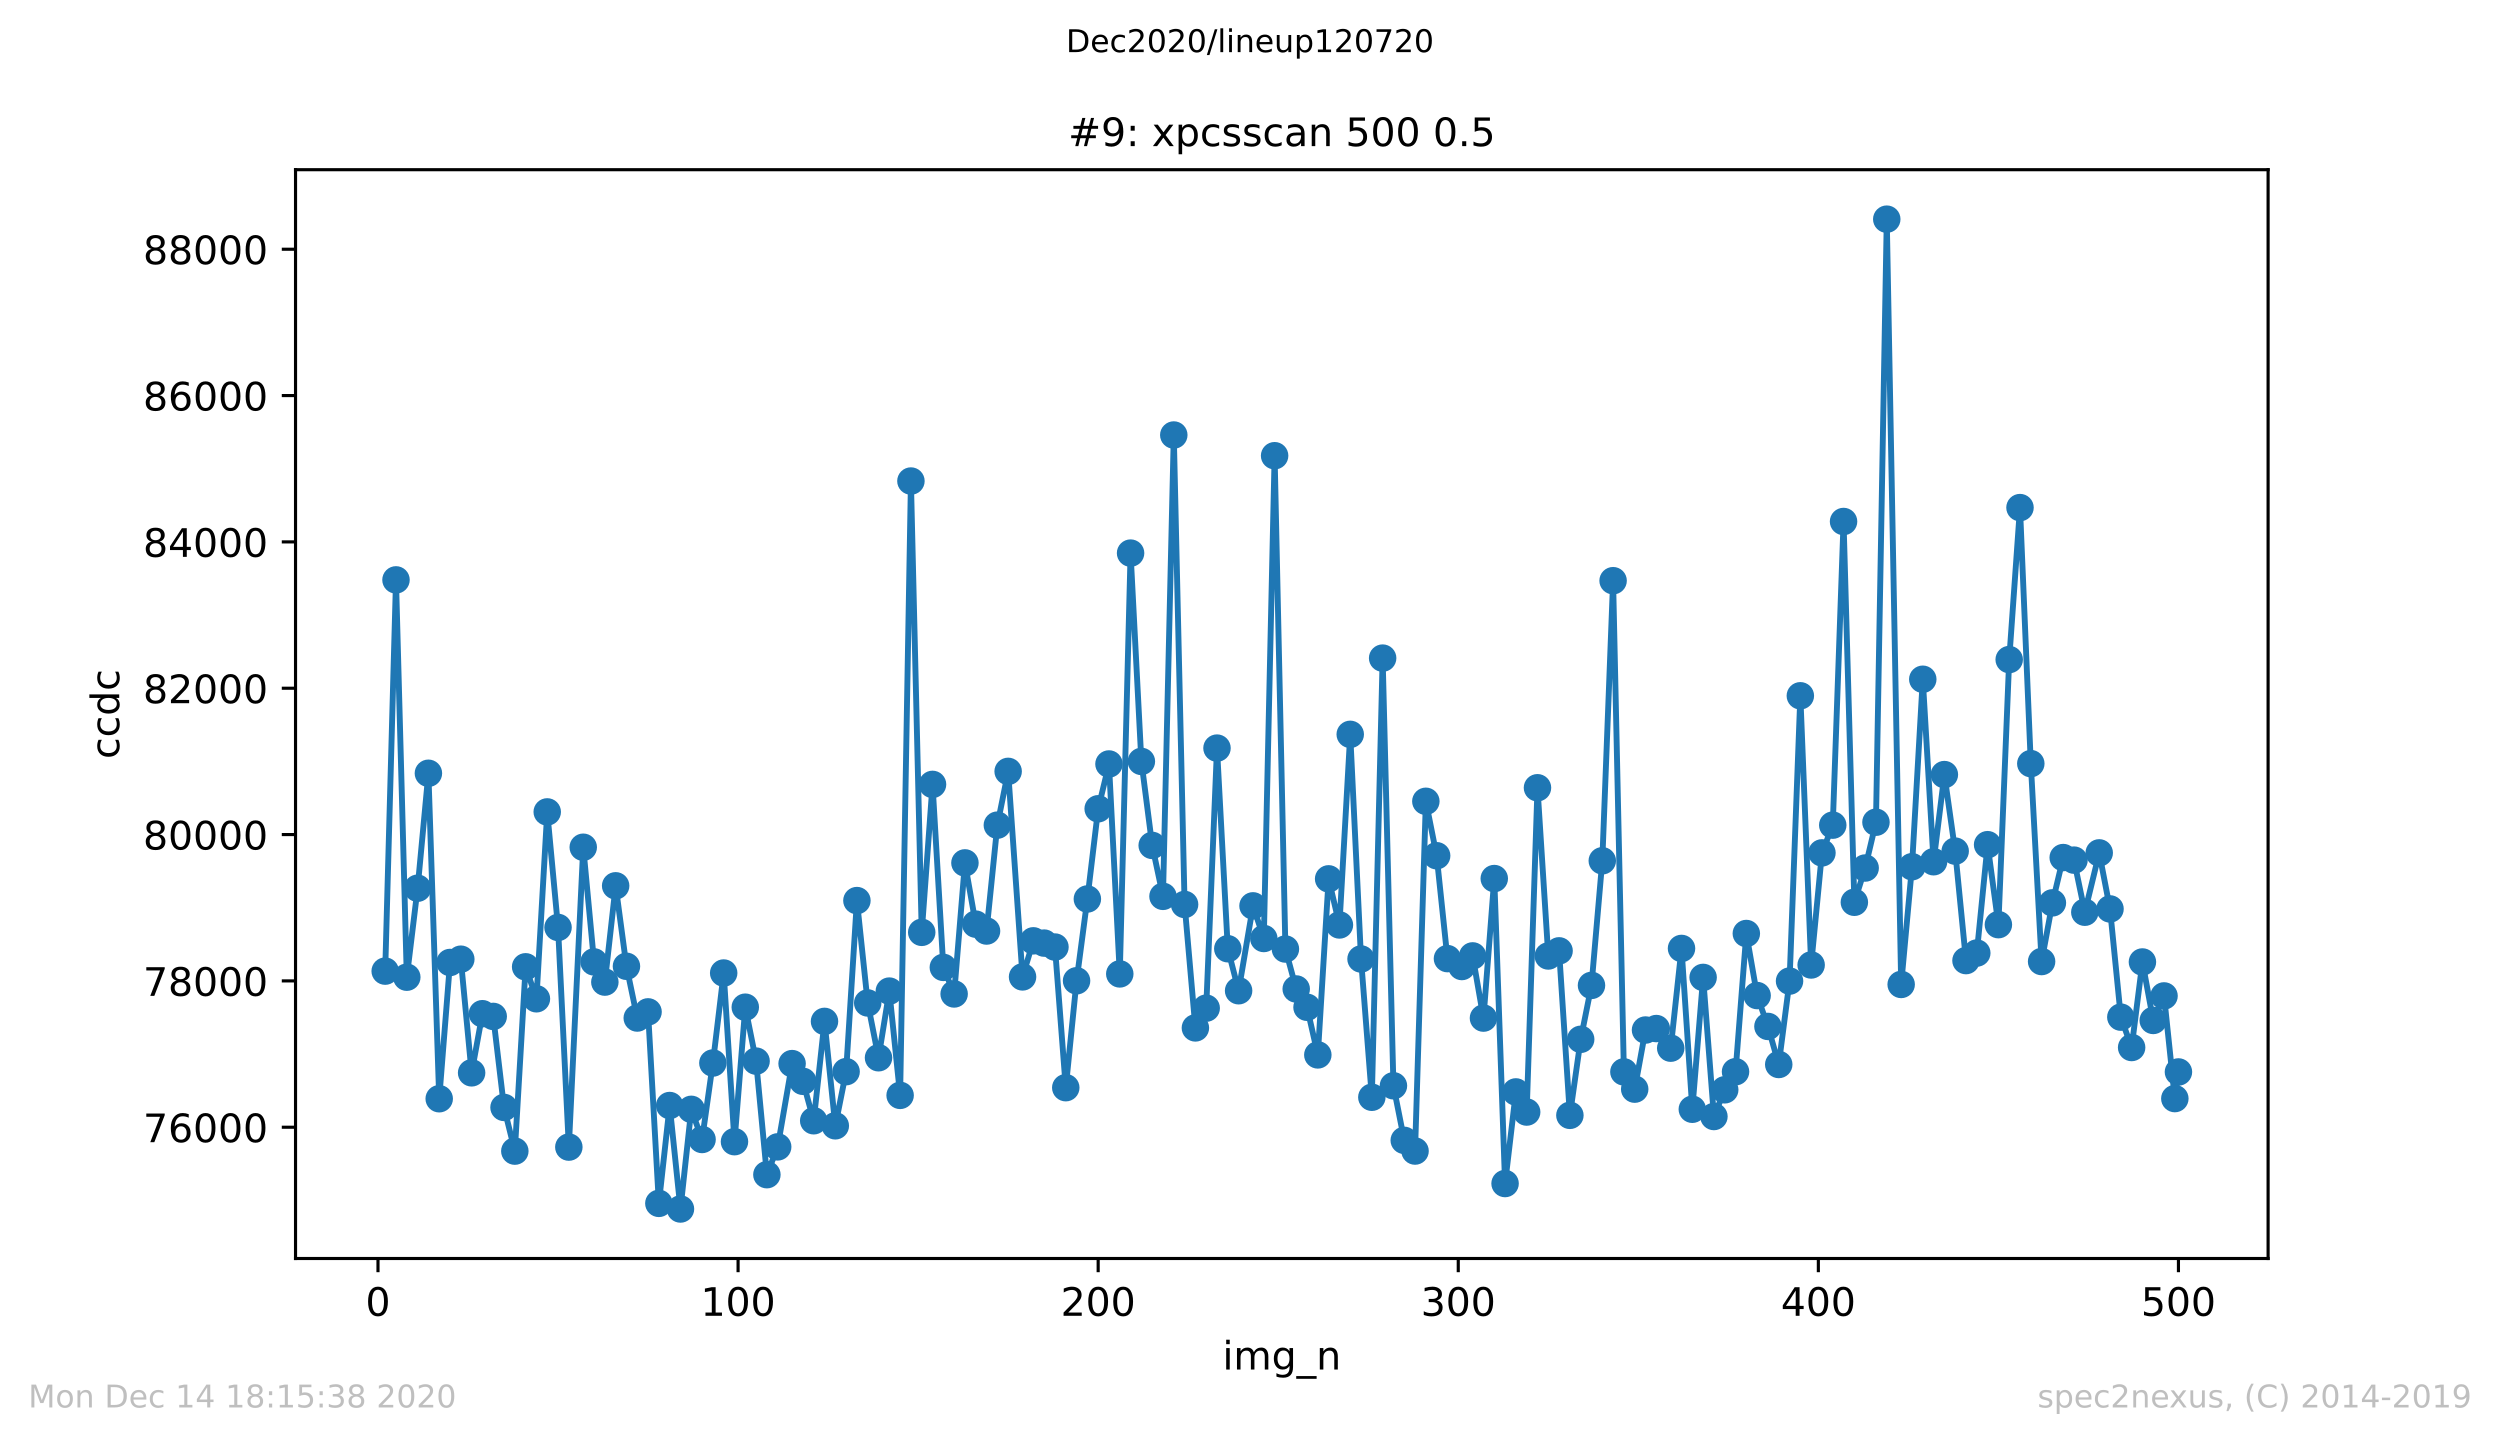 <?xml version="1.0" encoding="utf-8" standalone="no"?>
<!DOCTYPE svg PUBLIC "-//W3C//DTD SVG 1.1//EN"
  "http://www.w3.org/Graphics/SVG/1.1/DTD/svg11.dtd">
<!-- Created with matplotlib (https://matplotlib.org/) -->
<svg height="367.2pt" version="1.1" viewBox="0 0 636.48 367.2" width="636.48pt" xmlns="http://www.w3.org/2000/svg" xmlns:xlink="http://www.w3.org/1999/xlink">
 <defs>
  <style type="text/css">
*{stroke-linecap:butt;stroke-linejoin:round;}
  </style>
 </defs>
 <g id="figure_1">
  <g id="patch_1">
   <path d="M 0 367.2 
L 636.48 367.2 
L 636.48 0 
L 0 0 
z
" style="fill:#ffffff;"/>
  </g>
  <g id="axes_1">
   <g id="patch_2">
    <path d="M 75.24 320.4 
L 577.44 320.4 
L 577.44 43.2 
L 75.24 43.2 
z
" style="fill:#ffffff;"/>
   </g>
   <g id="matplotlib.axis_1">
    <g id="xtick_1">
     <g id="line2d_1">
      <defs>
       <path d="M 0 0 
L 0 3.5 
" id="m288af6952e" style="stroke:#000000;stroke-width:0.8;"/>
      </defs>
      <g>
       <use style="stroke:#000000;stroke-width:0.8;" x="96.234" xlink:href="#m288af6952e" y="320.4"/>
      </g>
     </g>
     <g id="text_1">
      <!-- 0 -->
      <defs>
       <path d="M 31.781 66.406 
Q 24.172 66.406 20.328 58.906 
Q 16.5 51.422 16.5 36.375 
Q 16.5 21.391 20.328 13.891 
Q 24.172 6.391 31.781 6.391 
Q 39.453 6.391 43.281 13.891 
Q 47.125 21.391 47.125 36.375 
Q 47.125 51.422 43.281 58.906 
Q 39.453 66.406 31.781 66.406 
z
M 31.781 74.219 
Q 44.047 74.219 50.516 64.516 
Q 56.984 54.828 56.984 36.375 
Q 56.984 17.969 50.516 8.266 
Q 44.047 -1.422 31.781 -1.422 
Q 19.531 -1.422 13.062 8.266 
Q 6.594 17.969 6.594 36.375 
Q 6.594 54.828 13.062 64.516 
Q 19.531 74.219 31.781 74.219 
z
" id="DejaVuSans-48"/>
      </defs>
      <g transform="translate(93.053 334.998)scale(0.1 -0.1)">
       <use xlink:href="#DejaVuSans-48"/>
      </g>
     </g>
    </g>
    <g id="xtick_2">
     <g id="line2d_2">
      <g>
       <use style="stroke:#000000;stroke-width:0.8;" x="187.91" xlink:href="#m288af6952e" y="320.4"/>
      </g>
     </g>
     <g id="text_2">
      <!-- 100 -->
      <defs>
       <path d="M 12.406 8.297 
L 28.516 8.297 
L 28.516 63.922 
L 10.984 60.406 
L 10.984 69.391 
L 28.422 72.906 
L 38.281 72.906 
L 38.281 8.297 
L 54.391 8.297 
L 54.391 0 
L 12.406 0 
z
" id="DejaVuSans-49"/>
      </defs>
      <g transform="translate(178.366 334.998)scale(0.1 -0.1)">
       <use xlink:href="#DejaVuSans-49"/>
       <use x="63.623" xlink:href="#DejaVuSans-48"/>
       <use x="127.246" xlink:href="#DejaVuSans-48"/>
      </g>
     </g>
    </g>
    <g id="xtick_3">
     <g id="line2d_3">
      <g>
       <use style="stroke:#000000;stroke-width:0.8;" x="279.585" xlink:href="#m288af6952e" y="320.4"/>
      </g>
     </g>
     <g id="text_3">
      <!-- 200 -->
      <defs>
       <path d="M 19.188 8.297 
L 53.609 8.297 
L 53.609 0 
L 7.328 0 
L 7.328 8.297 
Q 12.938 14.109 22.625 23.891 
Q 32.328 33.688 34.812 36.531 
Q 39.547 41.844 41.422 45.531 
Q 43.312 49.219 43.312 52.781 
Q 43.312 58.594 39.234 62.25 
Q 35.156 65.922 28.609 65.922 
Q 23.969 65.922 18.812 64.312 
Q 13.672 62.703 7.812 59.422 
L 7.812 69.391 
Q 13.766 71.781 18.938 73 
Q 24.125 74.219 28.422 74.219 
Q 39.75 74.219 46.484 68.547 
Q 53.219 62.891 53.219 53.422 
Q 53.219 48.922 51.531 44.891 
Q 49.859 40.875 45.406 35.406 
Q 44.188 33.984 37.641 27.219 
Q 31.109 20.453 19.188 8.297 
z
" id="DejaVuSans-50"/>
      </defs>
      <g transform="translate(270.042 334.998)scale(0.1 -0.1)">
       <use xlink:href="#DejaVuSans-50"/>
       <use x="63.623" xlink:href="#DejaVuSans-48"/>
       <use x="127.246" xlink:href="#DejaVuSans-48"/>
      </g>
     </g>
    </g>
    <g id="xtick_4">
     <g id="line2d_4">
      <g>
       <use style="stroke:#000000;stroke-width:0.8;" x="371.261" xlink:href="#m288af6952e" y="320.4"/>
      </g>
     </g>
     <g id="text_4">
      <!-- 300 -->
      <defs>
       <path d="M 40.578 39.312 
Q 47.656 37.797 51.625 33 
Q 55.609 28.219 55.609 21.188 
Q 55.609 10.406 48.188 4.484 
Q 40.766 -1.422 27.094 -1.422 
Q 22.516 -1.422 17.656 -0.516 
Q 12.797 0.391 7.625 2.203 
L 7.625 11.719 
Q 11.719 9.328 16.594 8.109 
Q 21.484 6.891 26.812 6.891 
Q 36.078 6.891 40.938 10.547 
Q 45.797 14.203 45.797 21.188 
Q 45.797 27.641 41.281 31.266 
Q 36.766 34.906 28.719 34.906 
L 20.219 34.906 
L 20.219 43.016 
L 29.109 43.016 
Q 36.375 43.016 40.234 45.922 
Q 44.094 48.828 44.094 54.297 
Q 44.094 59.906 40.109 62.906 
Q 36.141 65.922 28.719 65.922 
Q 24.656 65.922 20.016 65.031 
Q 15.375 64.156 9.812 62.312 
L 9.812 71.094 
Q 15.438 72.656 20.344 73.438 
Q 25.25 74.219 29.594 74.219 
Q 40.828 74.219 47.359 69.109 
Q 53.906 64.016 53.906 55.328 
Q 53.906 49.266 50.438 45.094 
Q 46.969 40.922 40.578 39.312 
z
" id="DejaVuSans-51"/>
      </defs>
      <g transform="translate(361.717 334.998)scale(0.1 -0.1)">
       <use xlink:href="#DejaVuSans-51"/>
       <use x="63.623" xlink:href="#DejaVuSans-48"/>
       <use x="127.246" xlink:href="#DejaVuSans-48"/>
      </g>
     </g>
    </g>
    <g id="xtick_5">
     <g id="line2d_5">
      <g>
       <use style="stroke:#000000;stroke-width:0.8;" x="462.937" xlink:href="#m288af6952e" y="320.4"/>
      </g>
     </g>
     <g id="text_5">
      <!-- 400 -->
      <defs>
       <path d="M 37.797 64.312 
L 12.891 25.391 
L 37.797 25.391 
z
M 35.203 72.906 
L 47.609 72.906 
L 47.609 25.391 
L 58.016 25.391 
L 58.016 17.188 
L 47.609 17.188 
L 47.609 0 
L 37.797 0 
L 37.797 17.188 
L 4.891 17.188 
L 4.891 26.703 
z
" id="DejaVuSans-52"/>
      </defs>
      <g transform="translate(453.393 334.998)scale(0.1 -0.1)">
       <use xlink:href="#DejaVuSans-52"/>
       <use x="63.623" xlink:href="#DejaVuSans-48"/>
       <use x="127.246" xlink:href="#DejaVuSans-48"/>
      </g>
     </g>
    </g>
    <g id="xtick_6">
     <g id="line2d_6">
      <g>
       <use style="stroke:#000000;stroke-width:0.8;" x="554.613" xlink:href="#m288af6952e" y="320.4"/>
      </g>
     </g>
     <g id="text_6">
      <!-- 500 -->
      <defs>
       <path d="M 10.797 72.906 
L 49.516 72.906 
L 49.516 64.594 
L 19.828 64.594 
L 19.828 46.734 
Q 21.969 47.469 24.109 47.828 
Q 26.266 48.188 28.422 48.188 
Q 40.625 48.188 47.75 41.5 
Q 54.891 34.812 54.891 23.391 
Q 54.891 11.625 47.562 5.094 
Q 40.234 -1.422 26.906 -1.422 
Q 22.312 -1.422 17.547 -0.641 
Q 12.797 0.141 7.719 1.703 
L 7.719 11.625 
Q 12.109 9.234 16.797 8.062 
Q 21.484 6.891 26.703 6.891 
Q 35.156 6.891 40.078 11.328 
Q 45.016 15.766 45.016 23.391 
Q 45.016 31 40.078 35.438 
Q 35.156 39.891 26.703 39.891 
Q 22.75 39.891 18.812 39.016 
Q 14.891 38.141 10.797 36.281 
z
" id="DejaVuSans-53"/>
      </defs>
      <g transform="translate(545.069 334.998)scale(0.1 -0.1)">
       <use xlink:href="#DejaVuSans-53"/>
       <use x="63.623" xlink:href="#DejaVuSans-48"/>
       <use x="127.246" xlink:href="#DejaVuSans-48"/>
      </g>
     </g>
    </g>
    <g id="text_7">
     <!-- img_n -->
     <defs>
      <path d="M 9.422 54.688 
L 18.406 54.688 
L 18.406 0 
L 9.422 0 
z
M 9.422 75.984 
L 18.406 75.984 
L 18.406 64.594 
L 9.422 64.594 
z
" id="DejaVuSans-105"/>
      <path d="M 52 44.188 
Q 55.375 50.25 60.062 53.125 
Q 64.75 56 71.094 56 
Q 79.641 56 84.281 50.016 
Q 88.922 44.047 88.922 33.016 
L 88.922 0 
L 79.891 0 
L 79.891 32.719 
Q 79.891 40.578 77.094 44.375 
Q 74.312 48.188 68.609 48.188 
Q 61.625 48.188 57.562 43.547 
Q 53.516 38.922 53.516 30.906 
L 53.516 0 
L 44.484 0 
L 44.484 32.719 
Q 44.484 40.625 41.703 44.406 
Q 38.922 48.188 33.109 48.188 
Q 26.219 48.188 22.156 43.531 
Q 18.109 38.875 18.109 30.906 
L 18.109 0 
L 9.078 0 
L 9.078 54.688 
L 18.109 54.688 
L 18.109 46.188 
Q 21.188 51.219 25.484 53.609 
Q 29.781 56 35.688 56 
Q 41.656 56 45.828 52.969 
Q 50 49.953 52 44.188 
z
" id="DejaVuSans-109"/>
      <path d="M 45.406 27.984 
Q 45.406 37.75 41.375 43.109 
Q 37.359 48.484 30.078 48.484 
Q 22.859 48.484 18.828 43.109 
Q 14.797 37.75 14.797 27.984 
Q 14.797 18.266 18.828 12.891 
Q 22.859 7.516 30.078 7.516 
Q 37.359 7.516 41.375 12.891 
Q 45.406 18.266 45.406 27.984 
z
M 54.391 6.781 
Q 54.391 -7.172 48.188 -13.984 
Q 42 -20.797 29.203 -20.797 
Q 24.469 -20.797 20.266 -20.094 
Q 16.062 -19.391 12.109 -17.922 
L 12.109 -9.188 
Q 16.062 -11.328 19.922 -12.344 
Q 23.781 -13.375 27.781 -13.375 
Q 36.625 -13.375 41.016 -8.766 
Q 45.406 -4.156 45.406 5.172 
L 45.406 9.625 
Q 42.625 4.781 38.281 2.391 
Q 33.938 0 27.875 0 
Q 17.828 0 11.672 7.656 
Q 5.516 15.328 5.516 27.984 
Q 5.516 40.672 11.672 48.328 
Q 17.828 56 27.875 56 
Q 33.938 56 38.281 53.609 
Q 42.625 51.219 45.406 46.391 
L 45.406 54.688 
L 54.391 54.688 
z
" id="DejaVuSans-103"/>
      <path d="M 50.984 -16.609 
L 50.984 -23.578 
L -0.984 -23.578 
L -0.984 -16.609 
z
" id="DejaVuSans-95"/>
      <path d="M 54.891 33.016 
L 54.891 0 
L 45.906 0 
L 45.906 32.719 
Q 45.906 40.484 42.875 44.328 
Q 39.844 48.188 33.797 48.188 
Q 26.516 48.188 22.312 43.547 
Q 18.109 38.922 18.109 30.906 
L 18.109 0 
L 9.078 0 
L 9.078 54.688 
L 18.109 54.688 
L 18.109 46.188 
Q 21.344 51.125 25.703 53.562 
Q 30.078 56 35.797 56 
Q 45.219 56 50.047 50.172 
Q 54.891 44.344 54.891 33.016 
z
" id="DejaVuSans-110"/>
     </defs>
     <g transform="translate(311.238 348.677)scale(0.1 -0.1)">
      <use xlink:href="#DejaVuSans-105"/>
      <use x="27.783" xlink:href="#DejaVuSans-109"/>
      <use x="125.195" xlink:href="#DejaVuSans-103"/>
      <use x="188.672" xlink:href="#DejaVuSans-95"/>
      <use x="238.672" xlink:href="#DejaVuSans-110"/>
     </g>
    </g>
   </g>
   <g id="matplotlib.axis_2">
    <g id="ytick_1">
     <g id="line2d_7">
      <defs>
       <path d="M 0 0 
L -3.5 0 
" id="m796752720a" style="stroke:#000000;stroke-width:0.8;"/>
      </defs>
      <g>
       <use style="stroke:#000000;stroke-width:0.8;" x="75.24" xlink:href="#m796752720a" y="286.992"/>
      </g>
     </g>
     <g id="text_8">
      <!-- 76000 -->
      <defs>
       <path d="M 8.203 72.906 
L 55.078 72.906 
L 55.078 68.703 
L 28.609 0 
L 18.312 0 
L 43.219 64.594 
L 8.203 64.594 
z
" id="DejaVuSans-55"/>
       <path d="M 33.016 40.375 
Q 26.375 40.375 22.484 35.828 
Q 18.609 31.297 18.609 23.391 
Q 18.609 15.531 22.484 10.953 
Q 26.375 6.391 33.016 6.391 
Q 39.656 6.391 43.531 10.953 
Q 47.406 15.531 47.406 23.391 
Q 47.406 31.297 43.531 35.828 
Q 39.656 40.375 33.016 40.375 
z
M 52.594 71.297 
L 52.594 62.312 
Q 48.875 64.062 45.094 64.984 
Q 41.312 65.922 37.594 65.922 
Q 27.828 65.922 22.672 59.328 
Q 17.531 52.734 16.797 39.406 
Q 19.672 43.656 24.016 45.922 
Q 28.375 48.188 33.594 48.188 
Q 44.578 48.188 50.953 41.516 
Q 57.328 34.859 57.328 23.391 
Q 57.328 12.156 50.688 5.359 
Q 44.047 -1.422 33.016 -1.422 
Q 20.359 -1.422 13.672 8.266 
Q 6.984 17.969 6.984 36.375 
Q 6.984 53.656 15.188 63.938 
Q 23.391 74.219 37.203 74.219 
Q 40.922 74.219 44.703 73.484 
Q 48.484 72.75 52.594 71.297 
z
" id="DejaVuSans-54"/>
      </defs>
      <g transform="translate(36.428 290.792)scale(0.1 -0.1)">
       <use xlink:href="#DejaVuSans-55"/>
       <use x="63.623" xlink:href="#DejaVuSans-54"/>
       <use x="127.246" xlink:href="#DejaVuSans-48"/>
       <use x="190.869" xlink:href="#DejaVuSans-48"/>
       <use x="254.492" xlink:href="#DejaVuSans-48"/>
      </g>
     </g>
    </g>
    <g id="ytick_2">
     <g id="line2d_8">
      <g>
       <use style="stroke:#000000;stroke-width:0.8;" x="75.24" xlink:href="#m796752720a" y="249.736"/>
      </g>
     </g>
     <g id="text_9">
      <!-- 78000 -->
      <defs>
       <path d="M 31.781 34.625 
Q 24.75 34.625 20.719 30.859 
Q 16.703 27.094 16.703 20.516 
Q 16.703 13.922 20.719 10.156 
Q 24.75 6.391 31.781 6.391 
Q 38.812 6.391 42.859 10.172 
Q 46.922 13.969 46.922 20.516 
Q 46.922 27.094 42.891 30.859 
Q 38.875 34.625 31.781 34.625 
z
M 21.922 38.812 
Q 15.578 40.375 12.031 44.719 
Q 8.5 49.078 8.5 55.328 
Q 8.5 64.062 14.719 69.141 
Q 20.953 74.219 31.781 74.219 
Q 42.672 74.219 48.875 69.141 
Q 55.078 64.062 55.078 55.328 
Q 55.078 49.078 51.531 44.719 
Q 48 40.375 41.703 38.812 
Q 48.828 37.156 52.797 32.312 
Q 56.781 27.484 56.781 20.516 
Q 56.781 9.906 50.312 4.234 
Q 43.844 -1.422 31.781 -1.422 
Q 19.734 -1.422 13.25 4.234 
Q 6.781 9.906 6.781 20.516 
Q 6.781 27.484 10.781 32.312 
Q 14.797 37.156 21.922 38.812 
z
M 18.312 54.391 
Q 18.312 48.734 21.844 45.562 
Q 25.391 42.391 31.781 42.391 
Q 38.141 42.391 41.719 45.562 
Q 45.312 48.734 45.312 54.391 
Q 45.312 60.062 41.719 63.234 
Q 38.141 66.406 31.781 66.406 
Q 25.391 66.406 21.844 63.234 
Q 18.312 60.062 18.312 54.391 
z
" id="DejaVuSans-56"/>
      </defs>
      <g transform="translate(36.428 253.536)scale(0.1 -0.1)">
       <use xlink:href="#DejaVuSans-55"/>
       <use x="63.623" xlink:href="#DejaVuSans-56"/>
       <use x="127.246" xlink:href="#DejaVuSans-48"/>
       <use x="190.869" xlink:href="#DejaVuSans-48"/>
       <use x="254.492" xlink:href="#DejaVuSans-48"/>
      </g>
     </g>
    </g>
    <g id="ytick_3">
     <g id="line2d_9">
      <g>
       <use style="stroke:#000000;stroke-width:0.8;" x="75.24" xlink:href="#m796752720a" y="212.48"/>
      </g>
     </g>
     <g id="text_10">
      <!-- 80000 -->
      <g transform="translate(36.428 216.28)scale(0.1 -0.1)">
       <use xlink:href="#DejaVuSans-56"/>
       <use x="63.623" xlink:href="#DejaVuSans-48"/>
       <use x="127.246" xlink:href="#DejaVuSans-48"/>
       <use x="190.869" xlink:href="#DejaVuSans-48"/>
       <use x="254.492" xlink:href="#DejaVuSans-48"/>
      </g>
     </g>
    </g>
    <g id="ytick_4">
     <g id="line2d_10">
      <g>
       <use style="stroke:#000000;stroke-width:0.8;" x="75.24" xlink:href="#m796752720a" y="175.224"/>
      </g>
     </g>
     <g id="text_11">
      <!-- 82000 -->
      <g transform="translate(36.428 179.024)scale(0.1 -0.1)">
       <use xlink:href="#DejaVuSans-56"/>
       <use x="63.623" xlink:href="#DejaVuSans-50"/>
       <use x="127.246" xlink:href="#DejaVuSans-48"/>
       <use x="190.869" xlink:href="#DejaVuSans-48"/>
       <use x="254.492" xlink:href="#DejaVuSans-48"/>
      </g>
     </g>
    </g>
    <g id="ytick_5">
     <g id="line2d_11">
      <g>
       <use style="stroke:#000000;stroke-width:0.8;" x="75.24" xlink:href="#m796752720a" y="137.968"/>
      </g>
     </g>
     <g id="text_12">
      <!-- 84000 -->
      <g transform="translate(36.428 141.767)scale(0.1 -0.1)">
       <use xlink:href="#DejaVuSans-56"/>
       <use x="63.623" xlink:href="#DejaVuSans-52"/>
       <use x="127.246" xlink:href="#DejaVuSans-48"/>
       <use x="190.869" xlink:href="#DejaVuSans-48"/>
       <use x="254.492" xlink:href="#DejaVuSans-48"/>
      </g>
     </g>
    </g>
    <g id="ytick_6">
     <g id="line2d_12">
      <g>
       <use style="stroke:#000000;stroke-width:0.8;" x="75.24" xlink:href="#m796752720a" y="100.712"/>
      </g>
     </g>
     <g id="text_13">
      <!-- 86000 -->
      <g transform="translate(36.428 104.511)scale(0.1 -0.1)">
       <use xlink:href="#DejaVuSans-56"/>
       <use x="63.623" xlink:href="#DejaVuSans-54"/>
       <use x="127.246" xlink:href="#DejaVuSans-48"/>
       <use x="190.869" xlink:href="#DejaVuSans-48"/>
       <use x="254.492" xlink:href="#DejaVuSans-48"/>
      </g>
     </g>
    </g>
    <g id="ytick_7">
     <g id="line2d_13">
      <g>
       <use style="stroke:#000000;stroke-width:0.8;" x="75.24" xlink:href="#m796752720a" y="63.456"/>
      </g>
     </g>
     <g id="text_14">
      <!-- 88000 -->
      <g transform="translate(36.428 67.255)scale(0.1 -0.1)">
       <use xlink:href="#DejaVuSans-56"/>
       <use x="63.623" xlink:href="#DejaVuSans-56"/>
       <use x="127.246" xlink:href="#DejaVuSans-48"/>
       <use x="190.869" xlink:href="#DejaVuSans-48"/>
       <use x="254.492" xlink:href="#DejaVuSans-48"/>
      </g>
     </g>
    </g>
    <g id="text_15">
     <!-- ccdc -->
     <defs>
      <path d="M 48.781 52.594 
L 48.781 44.188 
Q 44.969 46.297 41.141 47.344 
Q 37.312 48.391 33.406 48.391 
Q 24.656 48.391 19.812 42.844 
Q 14.984 37.312 14.984 27.297 
Q 14.984 17.281 19.812 11.734 
Q 24.656 6.203 33.406 6.203 
Q 37.312 6.203 41.141 7.25 
Q 44.969 8.297 48.781 10.406 
L 48.781 2.094 
Q 45.016 0.344 40.984 -0.531 
Q 36.969 -1.422 32.422 -1.422 
Q 20.062 -1.422 12.781 6.344 
Q 5.516 14.109 5.516 27.297 
Q 5.516 40.672 12.859 48.328 
Q 20.219 56 33.016 56 
Q 37.156 56 41.109 55.141 
Q 45.062 54.297 48.781 52.594 
z
" id="DejaVuSans-99"/>
      <path d="M 45.406 46.391 
L 45.406 75.984 
L 54.391 75.984 
L 54.391 0 
L 45.406 0 
L 45.406 8.203 
Q 42.578 3.328 38.25 0.953 
Q 33.938 -1.422 27.875 -1.422 
Q 17.969 -1.422 11.734 6.484 
Q 5.516 14.406 5.516 27.297 
Q 5.516 40.188 11.734 48.094 
Q 17.969 56 27.875 56 
Q 33.938 56 38.25 53.625 
Q 42.578 51.266 45.406 46.391 
z
M 14.797 27.297 
Q 14.797 17.391 18.875 11.75 
Q 22.953 6.109 30.078 6.109 
Q 37.203 6.109 41.297 11.75 
Q 45.406 17.391 45.406 27.297 
Q 45.406 37.203 41.297 42.844 
Q 37.203 48.484 30.078 48.484 
Q 22.953 48.484 18.875 42.844 
Q 14.797 37.203 14.797 27.297 
z
" id="DejaVuSans-100"/>
     </defs>
     <g transform="translate(30.348 193.222)rotate(-90)scale(0.1 -0.1)">
      <use xlink:href="#DejaVuSans-99"/>
      <use x="54.98" xlink:href="#DejaVuSans-99"/>
      <use x="109.961" xlink:href="#DejaVuSans-100"/>
      <use x="173.438" xlink:href="#DejaVuSans-99"/>
     </g>
    </g>
   </g>
   <g id="line2d_14">
    <path clip-path="url(#p7e7a67b9d0)" d="M 98.067 247.24 
L 100.818 147.636 
L 103.568 248.786 
L 106.318 226.135 
L 109.068 196.87 
L 111.819 279.728 
L 114.569 245.042 
L 117.319 244.204 
L 120.069 273.133 
L 122.82 258.082 
L 125.57 258.771 
L 128.32 281.944 
L 131.071 293.065 
L 133.821 246.141 
L 136.571 254.282 
L 139.321 206.706 
L 142.072 236.119 
L 144.822 292.041 
L 148.489 215.703 
L 151.239 244.893 
L 153.99 250.034 
L 156.74 225.52 
L 159.49 246.011 
L 162.24 259.181 
L 164.991 257.616 
L 167.741 306.366 
L 170.491 281.46 
L 173.241 307.8 
L 175.992 282.429 
L 178.742 290.103 
L 181.492 270.637 
L 184.243 247.725 
L 186.993 290.662 
L 189.743 256.424 
L 192.493 270.153 
L 195.244 299.063 
L 197.994 291.985 
L 201.661 270.786 
L 204.411 275.294 
L 207.161 285.335 
L 209.912 260.038 
L 212.662 286.62 
L 215.412 272.835 
L 218.163 229.283 
L 220.913 255.343 
L 223.663 269.296 
L 226.413 252.326 
L 229.164 278.871 
L 231.914 122.47 
L 234.664 237.367 
L 237.414 199.702 
L 240.165 246.29 
L 242.915 253.052 
L 245.665 219.689 
L 248.416 235.281 
L 251.166 237.032 
L 253.916 210.077 
L 256.666 196.386 
L 260.333 248.712 
L 263.084 239.528 
L 265.834 240.106 
L 268.584 241.112 
L 271.335 276.915 
L 274.085 249.699 
L 276.835 228.873 
L 279.585 205.905 
L 282.336 194.504 
L 285.086 247.948 
L 287.836 140.818 
L 290.586 193.852 
L 293.337 215.237 
L 296.087 228.202 
L 298.837 110.753 
L 301.588 230.27 
L 304.338 261.696 
L 307.088 256.666 
L 309.838 190.462 
L 312.589 241.54 
L 315.339 252.233 
L 319.006 230.624 
L 321.756 238.932 
L 324.506 116.024 
L 327.257 241.615 
L 330.007 251.786 
L 332.757 256.443 
L 335.508 268.569 
L 338.258 223.75 
L 341.008 235.486 
L 343.758 186.96 
L 346.509 244.148 
L 349.259 279.355 
L 352.009 167.55 
L 354.759 276.43 
L 357.51 290.327 
L 360.26 293.047 
L 363.01 204.005 
L 365.761 217.864 
L 368.511 244.055 
L 372.178 246.067 
L 374.928 243.366 
L 377.678 259.199 
L 380.429 223.676 
L 383.179 301.317 
L 385.929 277.995 
L 388.68 283.118 
L 391.43 200.558 
L 394.18 243.384 
L 396.93 242.08 
L 399.681 283.956 
L 402.431 264.602 
L 405.181 250.873 
L 407.931 219.149 
L 410.682 147.841 
L 413.432 272.891 
L 416.182 277.287 
L 418.933 262.236 
L 421.683 261.863 
L 425.35 266.856 
L 428.1 241.466 
L 430.85 282.41 
L 433.601 248.842 
L 436.351 284.254 
L 439.101 277.455 
L 441.852 272.854 
L 444.602 237.665 
L 447.352 253.462 
L 450.102 261.323 
L 452.853 271.01 
L 455.603 249.774 
L 458.353 177.143 
L 461.103 245.676 
L 463.854 217.137 
L 466.604 210.077 
L 469.354 132.771 
L 472.105 229.711 
L 474.855 220.993 
L 477.605 209.332 
L 480.355 55.8 
L 484.022 250.631 
L 486.773 220.658 
L 489.523 172.933 
L 492.273 219.391 
L 495.023 197.205 
L 497.774 216.69 
L 500.524 244.558 
L 503.274 242.639 
L 506.025 215.051 
L 508.775 235.411 
L 511.525 167.922 
L 514.275 129.232 
L 517.026 194.411 
L 519.776 244.8 
L 522.526 229.86 
L 525.276 218.33 
L 528.027 218.982 
L 530.777 232.245 
L 534.444 217.137 
L 537.194 231.406 
L 539.945 258.957 
L 542.695 266.688 
L 545.445 244.912 
L 548.195 259.796 
L 550.946 253.555 
L 553.696 279.69 
L 554.613 272.91 
L 554.613 272.91 
" style="fill:none;stroke:#1f77b4;stroke-linecap:square;stroke-width:1.5;"/>
    <defs>
     <path d="M 0 3 
C 0.796 3 1.559 2.684 2.121 2.121 
C 2.684 1.559 3 0.796 3 0 
C 3 -0.796 2.684 -1.559 2.121 -2.121 
C 1.559 -2.684 0.796 -3 0 -3 
C -0.796 -3 -1.559 -2.684 -2.121 -2.121 
C -2.684 -1.559 -3 -0.796 -3 0 
C -3 0.796 -2.684 1.559 -2.121 2.121 
C -1.559 2.684 -0.796 3 0 3 
z
" id="m526395875b" style="stroke:#1f77b4;"/>
    </defs>
    <g clip-path="url(#p7e7a67b9d0)">
     <use style="fill:#1f77b4;stroke:#1f77b4;" x="98.067" xlink:href="#m526395875b" y="247.24"/>
     <use style="fill:#1f77b4;stroke:#1f77b4;" x="100.818" xlink:href="#m526395875b" y="147.636"/>
     <use style="fill:#1f77b4;stroke:#1f77b4;" x="103.568" xlink:href="#m526395875b" y="248.786"/>
     <use style="fill:#1f77b4;stroke:#1f77b4;" x="106.318" xlink:href="#m526395875b" y="226.135"/>
     <use style="fill:#1f77b4;stroke:#1f77b4;" x="109.068" xlink:href="#m526395875b" y="196.87"/>
     <use style="fill:#1f77b4;stroke:#1f77b4;" x="111.819" xlink:href="#m526395875b" y="279.728"/>
     <use style="fill:#1f77b4;stroke:#1f77b4;" x="114.569" xlink:href="#m526395875b" y="245.042"/>
     <use style="fill:#1f77b4;stroke:#1f77b4;" x="117.319" xlink:href="#m526395875b" y="244.204"/>
     <use style="fill:#1f77b4;stroke:#1f77b4;" x="120.069" xlink:href="#m526395875b" y="273.133"/>
     <use style="fill:#1f77b4;stroke:#1f77b4;" x="122.82" xlink:href="#m526395875b" y="258.082"/>
     <use style="fill:#1f77b4;stroke:#1f77b4;" x="125.57" xlink:href="#m526395875b" y="258.771"/>
     <use style="fill:#1f77b4;stroke:#1f77b4;" x="128.32" xlink:href="#m526395875b" y="281.944"/>
     <use style="fill:#1f77b4;stroke:#1f77b4;" x="131.071" xlink:href="#m526395875b" y="293.065"/>
     <use style="fill:#1f77b4;stroke:#1f77b4;" x="133.821" xlink:href="#m526395875b" y="246.141"/>
     <use style="fill:#1f77b4;stroke:#1f77b4;" x="136.571" xlink:href="#m526395875b" y="254.282"/>
     <use style="fill:#1f77b4;stroke:#1f77b4;" x="139.321" xlink:href="#m526395875b" y="206.706"/>
     <use style="fill:#1f77b4;stroke:#1f77b4;" x="142.072" xlink:href="#m526395875b" y="236.119"/>
     <use style="fill:#1f77b4;stroke:#1f77b4;" x="144.822" xlink:href="#m526395875b" y="292.041"/>
     <use style="fill:#1f77b4;stroke:#1f77b4;" x="148.489" xlink:href="#m526395875b" y="215.703"/>
     <use style="fill:#1f77b4;stroke:#1f77b4;" x="151.239" xlink:href="#m526395875b" y="244.893"/>
     <use style="fill:#1f77b4;stroke:#1f77b4;" x="153.99" xlink:href="#m526395875b" y="250.034"/>
     <use style="fill:#1f77b4;stroke:#1f77b4;" x="156.74" xlink:href="#m526395875b" y="225.52"/>
     <use style="fill:#1f77b4;stroke:#1f77b4;" x="159.49" xlink:href="#m526395875b" y="246.011"/>
     <use style="fill:#1f77b4;stroke:#1f77b4;" x="162.24" xlink:href="#m526395875b" y="259.181"/>
     <use style="fill:#1f77b4;stroke:#1f77b4;" x="164.991" xlink:href="#m526395875b" y="257.616"/>
     <use style="fill:#1f77b4;stroke:#1f77b4;" x="167.741" xlink:href="#m526395875b" y="306.366"/>
     <use style="fill:#1f77b4;stroke:#1f77b4;" x="170.491" xlink:href="#m526395875b" y="281.46"/>
     <use style="fill:#1f77b4;stroke:#1f77b4;" x="173.241" xlink:href="#m526395875b" y="307.8"/>
     <use style="fill:#1f77b4;stroke:#1f77b4;" x="175.992" xlink:href="#m526395875b" y="282.429"/>
     <use style="fill:#1f77b4;stroke:#1f77b4;" x="178.742" xlink:href="#m526395875b" y="290.103"/>
     <use style="fill:#1f77b4;stroke:#1f77b4;" x="181.492" xlink:href="#m526395875b" y="270.637"/>
     <use style="fill:#1f77b4;stroke:#1f77b4;" x="184.243" xlink:href="#m526395875b" y="247.725"/>
     <use style="fill:#1f77b4;stroke:#1f77b4;" x="186.993" xlink:href="#m526395875b" y="290.662"/>
     <use style="fill:#1f77b4;stroke:#1f77b4;" x="189.743" xlink:href="#m526395875b" y="256.424"/>
     <use style="fill:#1f77b4;stroke:#1f77b4;" x="192.493" xlink:href="#m526395875b" y="270.153"/>
     <use style="fill:#1f77b4;stroke:#1f77b4;" x="195.244" xlink:href="#m526395875b" y="299.063"/>
     <use style="fill:#1f77b4;stroke:#1f77b4;" x="197.994" xlink:href="#m526395875b" y="291.985"/>
     <use style="fill:#1f77b4;stroke:#1f77b4;" x="201.661" xlink:href="#m526395875b" y="270.786"/>
     <use style="fill:#1f77b4;stroke:#1f77b4;" x="204.411" xlink:href="#m526395875b" y="275.294"/>
     <use style="fill:#1f77b4;stroke:#1f77b4;" x="207.161" xlink:href="#m526395875b" y="285.335"/>
     <use style="fill:#1f77b4;stroke:#1f77b4;" x="209.912" xlink:href="#m526395875b" y="260.038"/>
     <use style="fill:#1f77b4;stroke:#1f77b4;" x="212.662" xlink:href="#m526395875b" y="286.62"/>
     <use style="fill:#1f77b4;stroke:#1f77b4;" x="215.412" xlink:href="#m526395875b" y="272.835"/>
     <use style="fill:#1f77b4;stroke:#1f77b4;" x="218.163" xlink:href="#m526395875b" y="229.283"/>
     <use style="fill:#1f77b4;stroke:#1f77b4;" x="220.913" xlink:href="#m526395875b" y="255.343"/>
     <use style="fill:#1f77b4;stroke:#1f77b4;" x="223.663" xlink:href="#m526395875b" y="269.296"/>
     <use style="fill:#1f77b4;stroke:#1f77b4;" x="226.413" xlink:href="#m526395875b" y="252.326"/>
     <use style="fill:#1f77b4;stroke:#1f77b4;" x="229.164" xlink:href="#m526395875b" y="278.871"/>
     <use style="fill:#1f77b4;stroke:#1f77b4;" x="231.914" xlink:href="#m526395875b" y="122.47"/>
     <use style="fill:#1f77b4;stroke:#1f77b4;" x="234.664" xlink:href="#m526395875b" y="237.367"/>
     <use style="fill:#1f77b4;stroke:#1f77b4;" x="237.414" xlink:href="#m526395875b" y="199.702"/>
     <use style="fill:#1f77b4;stroke:#1f77b4;" x="240.165" xlink:href="#m526395875b" y="246.29"/>
     <use style="fill:#1f77b4;stroke:#1f77b4;" x="242.915" xlink:href="#m526395875b" y="253.052"/>
     <use style="fill:#1f77b4;stroke:#1f77b4;" x="245.665" xlink:href="#m526395875b" y="219.689"/>
     <use style="fill:#1f77b4;stroke:#1f77b4;" x="248.416" xlink:href="#m526395875b" y="235.281"/>
     <use style="fill:#1f77b4;stroke:#1f77b4;" x="251.166" xlink:href="#m526395875b" y="237.032"/>
     <use style="fill:#1f77b4;stroke:#1f77b4;" x="253.916" xlink:href="#m526395875b" y="210.077"/>
     <use style="fill:#1f77b4;stroke:#1f77b4;" x="256.666" xlink:href="#m526395875b" y="196.386"/>
     <use style="fill:#1f77b4;stroke:#1f77b4;" x="260.333" xlink:href="#m526395875b" y="248.712"/>
     <use style="fill:#1f77b4;stroke:#1f77b4;" x="263.084" xlink:href="#m526395875b" y="239.528"/>
     <use style="fill:#1f77b4;stroke:#1f77b4;" x="265.834" xlink:href="#m526395875b" y="240.106"/>
     <use style="fill:#1f77b4;stroke:#1f77b4;" x="268.584" xlink:href="#m526395875b" y="241.112"/>
     <use style="fill:#1f77b4;stroke:#1f77b4;" x="271.335" xlink:href="#m526395875b" y="276.915"/>
     <use style="fill:#1f77b4;stroke:#1f77b4;" x="274.085" xlink:href="#m526395875b" y="249.699"/>
     <use style="fill:#1f77b4;stroke:#1f77b4;" x="276.835" xlink:href="#m526395875b" y="228.873"/>
     <use style="fill:#1f77b4;stroke:#1f77b4;" x="279.585" xlink:href="#m526395875b" y="205.905"/>
     <use style="fill:#1f77b4;stroke:#1f77b4;" x="282.336" xlink:href="#m526395875b" y="194.504"/>
     <use style="fill:#1f77b4;stroke:#1f77b4;" x="285.086" xlink:href="#m526395875b" y="247.948"/>
     <use style="fill:#1f77b4;stroke:#1f77b4;" x="287.836" xlink:href="#m526395875b" y="140.818"/>
     <use style="fill:#1f77b4;stroke:#1f77b4;" x="290.586" xlink:href="#m526395875b" y="193.852"/>
     <use style="fill:#1f77b4;stroke:#1f77b4;" x="293.337" xlink:href="#m526395875b" y="215.237"/>
     <use style="fill:#1f77b4;stroke:#1f77b4;" x="296.087" xlink:href="#m526395875b" y="228.202"/>
     <use style="fill:#1f77b4;stroke:#1f77b4;" x="298.837" xlink:href="#m526395875b" y="110.753"/>
     <use style="fill:#1f77b4;stroke:#1f77b4;" x="301.588" xlink:href="#m526395875b" y="230.27"/>
     <use style="fill:#1f77b4;stroke:#1f77b4;" x="304.338" xlink:href="#m526395875b" y="261.696"/>
     <use style="fill:#1f77b4;stroke:#1f77b4;" x="307.088" xlink:href="#m526395875b" y="256.666"/>
     <use style="fill:#1f77b4;stroke:#1f77b4;" x="309.838" xlink:href="#m526395875b" y="190.462"/>
     <use style="fill:#1f77b4;stroke:#1f77b4;" x="312.589" xlink:href="#m526395875b" y="241.54"/>
     <use style="fill:#1f77b4;stroke:#1f77b4;" x="315.339" xlink:href="#m526395875b" y="252.233"/>
     <use style="fill:#1f77b4;stroke:#1f77b4;" x="319.006" xlink:href="#m526395875b" y="230.624"/>
     <use style="fill:#1f77b4;stroke:#1f77b4;" x="321.756" xlink:href="#m526395875b" y="238.932"/>
     <use style="fill:#1f77b4;stroke:#1f77b4;" x="324.506" xlink:href="#m526395875b" y="116.024"/>
     <use style="fill:#1f77b4;stroke:#1f77b4;" x="327.257" xlink:href="#m526395875b" y="241.615"/>
     <use style="fill:#1f77b4;stroke:#1f77b4;" x="330.007" xlink:href="#m526395875b" y="251.786"/>
     <use style="fill:#1f77b4;stroke:#1f77b4;" x="332.757" xlink:href="#m526395875b" y="256.443"/>
     <use style="fill:#1f77b4;stroke:#1f77b4;" x="335.508" xlink:href="#m526395875b" y="268.569"/>
     <use style="fill:#1f77b4;stroke:#1f77b4;" x="338.258" xlink:href="#m526395875b" y="223.75"/>
     <use style="fill:#1f77b4;stroke:#1f77b4;" x="341.008" xlink:href="#m526395875b" y="235.486"/>
     <use style="fill:#1f77b4;stroke:#1f77b4;" x="343.758" xlink:href="#m526395875b" y="186.96"/>
     <use style="fill:#1f77b4;stroke:#1f77b4;" x="346.509" xlink:href="#m526395875b" y="244.148"/>
     <use style="fill:#1f77b4;stroke:#1f77b4;" x="349.259" xlink:href="#m526395875b" y="279.355"/>
     <use style="fill:#1f77b4;stroke:#1f77b4;" x="352.009" xlink:href="#m526395875b" y="167.55"/>
     <use style="fill:#1f77b4;stroke:#1f77b4;" x="354.759" xlink:href="#m526395875b" y="276.43"/>
     <use style="fill:#1f77b4;stroke:#1f77b4;" x="357.51" xlink:href="#m526395875b" y="290.327"/>
     <use style="fill:#1f77b4;stroke:#1f77b4;" x="360.26" xlink:href="#m526395875b" y="293.047"/>
     <use style="fill:#1f77b4;stroke:#1f77b4;" x="363.01" xlink:href="#m526395875b" y="204.005"/>
     <use style="fill:#1f77b4;stroke:#1f77b4;" x="365.761" xlink:href="#m526395875b" y="217.864"/>
     <use style="fill:#1f77b4;stroke:#1f77b4;" x="368.511" xlink:href="#m526395875b" y="244.055"/>
     <use style="fill:#1f77b4;stroke:#1f77b4;" x="372.178" xlink:href="#m526395875b" y="246.067"/>
     <use style="fill:#1f77b4;stroke:#1f77b4;" x="374.928" xlink:href="#m526395875b" y="243.366"/>
     <use style="fill:#1f77b4;stroke:#1f77b4;" x="377.678" xlink:href="#m526395875b" y="259.199"/>
     <use style="fill:#1f77b4;stroke:#1f77b4;" x="380.429" xlink:href="#m526395875b" y="223.676"/>
     <use style="fill:#1f77b4;stroke:#1f77b4;" x="383.179" xlink:href="#m526395875b" y="301.317"/>
     <use style="fill:#1f77b4;stroke:#1f77b4;" x="385.929" xlink:href="#m526395875b" y="277.995"/>
     <use style="fill:#1f77b4;stroke:#1f77b4;" x="388.68" xlink:href="#m526395875b" y="283.118"/>
     <use style="fill:#1f77b4;stroke:#1f77b4;" x="391.43" xlink:href="#m526395875b" y="200.558"/>
     <use style="fill:#1f77b4;stroke:#1f77b4;" x="394.18" xlink:href="#m526395875b" y="243.384"/>
     <use style="fill:#1f77b4;stroke:#1f77b4;" x="396.93" xlink:href="#m526395875b" y="242.08"/>
     <use style="fill:#1f77b4;stroke:#1f77b4;" x="399.681" xlink:href="#m526395875b" y="283.956"/>
     <use style="fill:#1f77b4;stroke:#1f77b4;" x="402.431" xlink:href="#m526395875b" y="264.602"/>
     <use style="fill:#1f77b4;stroke:#1f77b4;" x="405.181" xlink:href="#m526395875b" y="250.873"/>
     <use style="fill:#1f77b4;stroke:#1f77b4;" x="407.931" xlink:href="#m526395875b" y="219.149"/>
     <use style="fill:#1f77b4;stroke:#1f77b4;" x="410.682" xlink:href="#m526395875b" y="147.841"/>
     <use style="fill:#1f77b4;stroke:#1f77b4;" x="413.432" xlink:href="#m526395875b" y="272.891"/>
     <use style="fill:#1f77b4;stroke:#1f77b4;" x="416.182" xlink:href="#m526395875b" y="277.287"/>
     <use style="fill:#1f77b4;stroke:#1f77b4;" x="418.933" xlink:href="#m526395875b" y="262.236"/>
     <use style="fill:#1f77b4;stroke:#1f77b4;" x="421.683" xlink:href="#m526395875b" y="261.863"/>
     <use style="fill:#1f77b4;stroke:#1f77b4;" x="425.35" xlink:href="#m526395875b" y="266.856"/>
     <use style="fill:#1f77b4;stroke:#1f77b4;" x="428.1" xlink:href="#m526395875b" y="241.466"/>
     <use style="fill:#1f77b4;stroke:#1f77b4;" x="430.85" xlink:href="#m526395875b" y="282.41"/>
     <use style="fill:#1f77b4;stroke:#1f77b4;" x="433.601" xlink:href="#m526395875b" y="248.842"/>
     <use style="fill:#1f77b4;stroke:#1f77b4;" x="436.351" xlink:href="#m526395875b" y="284.254"/>
     <use style="fill:#1f77b4;stroke:#1f77b4;" x="439.101" xlink:href="#m526395875b" y="277.455"/>
     <use style="fill:#1f77b4;stroke:#1f77b4;" x="441.852" xlink:href="#m526395875b" y="272.854"/>
     <use style="fill:#1f77b4;stroke:#1f77b4;" x="444.602" xlink:href="#m526395875b" y="237.665"/>
     <use style="fill:#1f77b4;stroke:#1f77b4;" x="447.352" xlink:href="#m526395875b" y="253.462"/>
     <use style="fill:#1f77b4;stroke:#1f77b4;" x="450.102" xlink:href="#m526395875b" y="261.323"/>
     <use style="fill:#1f77b4;stroke:#1f77b4;" x="452.853" xlink:href="#m526395875b" y="271.01"/>
     <use style="fill:#1f77b4;stroke:#1f77b4;" x="455.603" xlink:href="#m526395875b" y="249.774"/>
     <use style="fill:#1f77b4;stroke:#1f77b4;" x="458.353" xlink:href="#m526395875b" y="177.143"/>
     <use style="fill:#1f77b4;stroke:#1f77b4;" x="461.103" xlink:href="#m526395875b" y="245.676"/>
     <use style="fill:#1f77b4;stroke:#1f77b4;" x="463.854" xlink:href="#m526395875b" y="217.137"/>
     <use style="fill:#1f77b4;stroke:#1f77b4;" x="466.604" xlink:href="#m526395875b" y="210.077"/>
     <use style="fill:#1f77b4;stroke:#1f77b4;" x="469.354" xlink:href="#m526395875b" y="132.771"/>
     <use style="fill:#1f77b4;stroke:#1f77b4;" x="472.105" xlink:href="#m526395875b" y="229.711"/>
     <use style="fill:#1f77b4;stroke:#1f77b4;" x="474.855" xlink:href="#m526395875b" y="220.993"/>
     <use style="fill:#1f77b4;stroke:#1f77b4;" x="477.605" xlink:href="#m526395875b" y="209.332"/>
     <use style="fill:#1f77b4;stroke:#1f77b4;" x="480.355" xlink:href="#m526395875b" y="55.8"/>
     <use style="fill:#1f77b4;stroke:#1f77b4;" x="484.022" xlink:href="#m526395875b" y="250.631"/>
     <use style="fill:#1f77b4;stroke:#1f77b4;" x="486.773" xlink:href="#m526395875b" y="220.658"/>
     <use style="fill:#1f77b4;stroke:#1f77b4;" x="489.523" xlink:href="#m526395875b" y="172.933"/>
     <use style="fill:#1f77b4;stroke:#1f77b4;" x="492.273" xlink:href="#m526395875b" y="219.391"/>
     <use style="fill:#1f77b4;stroke:#1f77b4;" x="495.023" xlink:href="#m526395875b" y="197.205"/>
     <use style="fill:#1f77b4;stroke:#1f77b4;" x="497.774" xlink:href="#m526395875b" y="216.69"/>
     <use style="fill:#1f77b4;stroke:#1f77b4;" x="500.524" xlink:href="#m526395875b" y="244.558"/>
     <use style="fill:#1f77b4;stroke:#1f77b4;" x="503.274" xlink:href="#m526395875b" y="242.639"/>
     <use style="fill:#1f77b4;stroke:#1f77b4;" x="506.025" xlink:href="#m526395875b" y="215.051"/>
     <use style="fill:#1f77b4;stroke:#1f77b4;" x="508.775" xlink:href="#m526395875b" y="235.411"/>
     <use style="fill:#1f77b4;stroke:#1f77b4;" x="511.525" xlink:href="#m526395875b" y="167.922"/>
     <use style="fill:#1f77b4;stroke:#1f77b4;" x="514.275" xlink:href="#m526395875b" y="129.232"/>
     <use style="fill:#1f77b4;stroke:#1f77b4;" x="517.026" xlink:href="#m526395875b" y="194.411"/>
     <use style="fill:#1f77b4;stroke:#1f77b4;" x="519.776" xlink:href="#m526395875b" y="244.8"/>
     <use style="fill:#1f77b4;stroke:#1f77b4;" x="522.526" xlink:href="#m526395875b" y="229.86"/>
     <use style="fill:#1f77b4;stroke:#1f77b4;" x="525.276" xlink:href="#m526395875b" y="218.33"/>
     <use style="fill:#1f77b4;stroke:#1f77b4;" x="528.027" xlink:href="#m526395875b" y="218.982"/>
     <use style="fill:#1f77b4;stroke:#1f77b4;" x="530.777" xlink:href="#m526395875b" y="232.245"/>
     <use style="fill:#1f77b4;stroke:#1f77b4;" x="534.444" xlink:href="#m526395875b" y="217.137"/>
     <use style="fill:#1f77b4;stroke:#1f77b4;" x="537.194" xlink:href="#m526395875b" y="231.406"/>
     <use style="fill:#1f77b4;stroke:#1f77b4;" x="539.945" xlink:href="#m526395875b" y="258.957"/>
     <use style="fill:#1f77b4;stroke:#1f77b4;" x="542.695" xlink:href="#m526395875b" y="266.688"/>
     <use style="fill:#1f77b4;stroke:#1f77b4;" x="545.445" xlink:href="#m526395875b" y="244.912"/>
     <use style="fill:#1f77b4;stroke:#1f77b4;" x="548.195" xlink:href="#m526395875b" y="259.796"/>
     <use style="fill:#1f77b4;stroke:#1f77b4;" x="550.946" xlink:href="#m526395875b" y="253.555"/>
     <use style="fill:#1f77b4;stroke:#1f77b4;" x="553.696" xlink:href="#m526395875b" y="279.69"/>
     <use style="fill:#1f77b4;stroke:#1f77b4;" x="554.613" xlink:href="#m526395875b" y="272.91"/>
    </g>
   </g>
   <g id="patch_3">
    <path d="M 75.24 320.4 
L 75.24 43.2 
" style="fill:none;stroke:#000000;stroke-linecap:square;stroke-linejoin:miter;stroke-width:0.8;"/>
   </g>
   <g id="patch_4">
    <path d="M 577.44 320.4 
L 577.44 43.2 
" style="fill:none;stroke:#000000;stroke-linecap:square;stroke-linejoin:miter;stroke-width:0.8;"/>
   </g>
   <g id="patch_5">
    <path d="M 75.24 320.4 
L 577.44 320.4 
" style="fill:none;stroke:#000000;stroke-linecap:square;stroke-linejoin:miter;stroke-width:0.8;"/>
   </g>
   <g id="patch_6">
    <path d="M 75.24 43.2 
L 577.44 43.2 
" style="fill:none;stroke:#000000;stroke-linecap:square;stroke-linejoin:miter;stroke-width:0.8;"/>
   </g>
   <g id="text_16">
    <!-- #9: xpcsscan 500 0.5 -->
    <defs>
     <path d="M 51.125 44 
L 36.922 44 
L 32.812 27.688 
L 47.125 27.688 
z
M 43.797 71.781 
L 38.719 51.516 
L 52.984 51.516 
L 58.109 71.781 
L 65.922 71.781 
L 60.891 51.516 
L 76.125 51.516 
L 76.125 44 
L 58.984 44 
L 54.984 27.688 
L 70.516 27.688 
L 70.516 20.219 
L 53.078 20.219 
L 48 0 
L 40.188 0 
L 45.219 20.219 
L 30.906 20.219 
L 25.875 0 
L 18.016 0 
L 23.094 20.219 
L 7.719 20.219 
L 7.719 27.688 
L 24.906 27.688 
L 29 44 
L 13.281 44 
L 13.281 51.516 
L 30.906 51.516 
L 35.891 71.781 
z
" id="DejaVuSans-35"/>
     <path d="M 10.984 1.516 
L 10.984 10.5 
Q 14.703 8.734 18.5 7.812 
Q 22.312 6.891 25.984 6.891 
Q 35.75 6.891 40.891 13.453 
Q 46.047 20.016 46.781 33.406 
Q 43.953 29.203 39.594 26.953 
Q 35.25 24.703 29.984 24.703 
Q 19.047 24.703 12.672 31.312 
Q 6.297 37.938 6.297 49.422 
Q 6.297 60.641 12.938 67.422 
Q 19.578 74.219 30.609 74.219 
Q 43.266 74.219 49.922 64.516 
Q 56.594 54.828 56.594 36.375 
Q 56.594 19.141 48.406 8.859 
Q 40.234 -1.422 26.422 -1.422 
Q 22.703 -1.422 18.891 -0.688 
Q 15.094 0.047 10.984 1.516 
z
M 30.609 32.422 
Q 37.25 32.422 41.125 36.953 
Q 45.016 41.5 45.016 49.422 
Q 45.016 57.281 41.125 61.844 
Q 37.25 66.406 30.609 66.406 
Q 23.969 66.406 20.094 61.844 
Q 16.219 57.281 16.219 49.422 
Q 16.219 41.5 20.094 36.953 
Q 23.969 32.422 30.609 32.422 
z
" id="DejaVuSans-57"/>
     <path d="M 11.719 12.406 
L 22.016 12.406 
L 22.016 0 
L 11.719 0 
z
M 11.719 51.703 
L 22.016 51.703 
L 22.016 39.312 
L 11.719 39.312 
z
" id="DejaVuSans-58"/>
     <path id="DejaVuSans-32"/>
     <path d="M 54.891 54.688 
L 35.109 28.078 
L 55.906 0 
L 45.312 0 
L 29.391 21.484 
L 13.484 0 
L 2.875 0 
L 24.125 28.609 
L 4.688 54.688 
L 15.281 54.688 
L 29.781 35.203 
L 44.281 54.688 
z
" id="DejaVuSans-120"/>
     <path d="M 18.109 8.203 
L 18.109 -20.797 
L 9.078 -20.797 
L 9.078 54.688 
L 18.109 54.688 
L 18.109 46.391 
Q 20.953 51.266 25.266 53.625 
Q 29.594 56 35.594 56 
Q 45.562 56 51.781 48.094 
Q 58.016 40.188 58.016 27.297 
Q 58.016 14.406 51.781 6.484 
Q 45.562 -1.422 35.594 -1.422 
Q 29.594 -1.422 25.266 0.953 
Q 20.953 3.328 18.109 8.203 
z
M 48.688 27.297 
Q 48.688 37.203 44.609 42.844 
Q 40.531 48.484 33.406 48.484 
Q 26.266 48.484 22.188 42.844 
Q 18.109 37.203 18.109 27.297 
Q 18.109 17.391 22.188 11.75 
Q 26.266 6.109 33.406 6.109 
Q 40.531 6.109 44.609 11.75 
Q 48.688 17.391 48.688 27.297 
z
" id="DejaVuSans-112"/>
     <path d="M 44.281 53.078 
L 44.281 44.578 
Q 40.484 46.531 36.375 47.5 
Q 32.281 48.484 27.875 48.484 
Q 21.188 48.484 17.844 46.438 
Q 14.5 44.391 14.5 40.281 
Q 14.5 37.156 16.891 35.375 
Q 19.281 33.594 26.516 31.984 
L 29.594 31.297 
Q 39.156 29.25 43.188 25.516 
Q 47.219 21.781 47.219 15.094 
Q 47.219 7.469 41.188 3.016 
Q 35.156 -1.422 24.609 -1.422 
Q 20.219 -1.422 15.453 -0.562 
Q 10.688 0.297 5.422 2 
L 5.422 11.281 
Q 10.406 8.688 15.234 7.391 
Q 20.062 6.109 24.812 6.109 
Q 31.156 6.109 34.562 8.281 
Q 37.984 10.453 37.984 14.406 
Q 37.984 18.062 35.516 20.016 
Q 33.062 21.969 24.703 23.781 
L 21.578 24.516 
Q 13.234 26.266 9.516 29.906 
Q 5.812 33.547 5.812 39.891 
Q 5.812 47.609 11.281 51.797 
Q 16.75 56 26.812 56 
Q 31.781 56 36.172 55.266 
Q 40.578 54.547 44.281 53.078 
z
" id="DejaVuSans-115"/>
     <path d="M 34.281 27.484 
Q 23.391 27.484 19.188 25 
Q 14.984 22.516 14.984 16.5 
Q 14.984 11.719 18.141 8.906 
Q 21.297 6.109 26.703 6.109 
Q 34.188 6.109 38.703 11.406 
Q 43.219 16.703 43.219 25.484 
L 43.219 27.484 
z
M 52.203 31.203 
L 52.203 0 
L 43.219 0 
L 43.219 8.297 
Q 40.141 3.328 35.547 0.953 
Q 30.953 -1.422 24.312 -1.422 
Q 15.922 -1.422 10.953 3.297 
Q 6 8.016 6 15.922 
Q 6 25.141 12.172 29.828 
Q 18.359 34.516 30.609 34.516 
L 43.219 34.516 
L 43.219 35.406 
Q 43.219 41.609 39.141 45 
Q 35.062 48.391 27.688 48.391 
Q 23 48.391 18.547 47.266 
Q 14.109 46.141 10.016 43.891 
L 10.016 52.203 
Q 14.938 54.109 19.578 55.047 
Q 24.219 56 28.609 56 
Q 40.484 56 46.344 49.844 
Q 52.203 43.703 52.203 31.203 
z
" id="DejaVuSans-97"/>
     <path d="M 10.688 12.406 
L 21 12.406 
L 21 0 
L 10.688 0 
z
" id="DejaVuSans-46"/>
    </defs>
    <g transform="translate(271.948 37.2)scale(0.1 -0.1)">
     <use xlink:href="#DejaVuSans-35"/>
     <use x="83.789" xlink:href="#DejaVuSans-57"/>
     <use x="147.412" xlink:href="#DejaVuSans-58"/>
     <use x="181.104" xlink:href="#DejaVuSans-32"/>
     <use x="212.891" xlink:href="#DejaVuSans-120"/>
     <use x="272.07" xlink:href="#DejaVuSans-112"/>
     <use x="335.547" xlink:href="#DejaVuSans-99"/>
     <use x="390.527" xlink:href="#DejaVuSans-115"/>
     <use x="442.627" xlink:href="#DejaVuSans-115"/>
     <use x="494.727" xlink:href="#DejaVuSans-99"/>
     <use x="549.707" xlink:href="#DejaVuSans-97"/>
     <use x="610.986" xlink:href="#DejaVuSans-110"/>
     <use x="674.365" xlink:href="#DejaVuSans-32"/>
     <use x="706.152" xlink:href="#DejaVuSans-53"/>
     <use x="769.775" xlink:href="#DejaVuSans-48"/>
     <use x="833.398" xlink:href="#DejaVuSans-48"/>
     <use x="897.021" xlink:href="#DejaVuSans-32"/>
     <use x="928.809" xlink:href="#DejaVuSans-48"/>
     <use x="992.432" xlink:href="#DejaVuSans-46"/>
     <use x="1024.219" xlink:href="#DejaVuSans-53"/>
    </g>
   </g>
  </g>
  <g id="text_17">
   <!-- Dec2020/lineup120720 -->
   <defs>
    <path d="M 19.672 64.797 
L 19.672 8.109 
L 31.594 8.109 
Q 46.688 8.109 53.688 14.938 
Q 60.688 21.781 60.688 36.531 
Q 60.688 51.172 53.688 57.984 
Q 46.688 64.797 31.594 64.797 
z
M 9.812 72.906 
L 30.078 72.906 
Q 51.266 72.906 61.172 64.094 
Q 71.094 55.281 71.094 36.531 
Q 71.094 17.672 61.125 8.828 
Q 51.172 0 30.078 0 
L 9.812 0 
z
" id="DejaVuSans-68"/>
    <path d="M 56.203 29.594 
L 56.203 25.203 
L 14.891 25.203 
Q 15.484 15.922 20.484 11.062 
Q 25.484 6.203 34.422 6.203 
Q 39.594 6.203 44.453 7.469 
Q 49.312 8.734 54.109 11.281 
L 54.109 2.781 
Q 49.266 0.734 44.188 -0.344 
Q 39.109 -1.422 33.891 -1.422 
Q 20.797 -1.422 13.156 6.188 
Q 5.516 13.812 5.516 26.812 
Q 5.516 40.234 12.766 48.109 
Q 20.016 56 32.328 56 
Q 43.359 56 49.781 48.891 
Q 56.203 41.797 56.203 29.594 
z
M 47.219 32.234 
Q 47.125 39.594 43.094 43.984 
Q 39.062 48.391 32.422 48.391 
Q 24.906 48.391 20.391 44.141 
Q 15.875 39.891 15.188 32.172 
z
" id="DejaVuSans-101"/>
    <path d="M 25.391 72.906 
L 33.688 72.906 
L 8.297 -9.281 
L 0 -9.281 
z
" id="DejaVuSans-47"/>
    <path d="M 9.422 75.984 
L 18.406 75.984 
L 18.406 0 
L 9.422 0 
z
" id="DejaVuSans-108"/>
    <path d="M 8.5 21.578 
L 8.5 54.688 
L 17.484 54.688 
L 17.484 21.922 
Q 17.484 14.156 20.5 10.266 
Q 23.531 6.391 29.594 6.391 
Q 36.859 6.391 41.078 11.031 
Q 45.312 15.672 45.312 23.688 
L 45.312 54.688 
L 54.297 54.688 
L 54.297 0 
L 45.312 0 
L 45.312 8.406 
Q 42.047 3.422 37.719 1 
Q 33.406 -1.422 27.688 -1.422 
Q 18.266 -1.422 13.375 4.438 
Q 8.5 10.297 8.5 21.578 
z
M 31.109 56 
z
" id="DejaVuSans-117"/>
   </defs>
   <g transform="translate(271.409 13.279)scale(0.08 -0.08)">
    <use xlink:href="#DejaVuSans-68"/>
    <use x="77.002" xlink:href="#DejaVuSans-101"/>
    <use x="138.525" xlink:href="#DejaVuSans-99"/>
    <use x="193.506" xlink:href="#DejaVuSans-50"/>
    <use x="257.129" xlink:href="#DejaVuSans-48"/>
    <use x="320.752" xlink:href="#DejaVuSans-50"/>
    <use x="384.375" xlink:href="#DejaVuSans-48"/>
    <use x="447.998" xlink:href="#DejaVuSans-47"/>
    <use x="481.689" xlink:href="#DejaVuSans-108"/>
    <use x="509.473" xlink:href="#DejaVuSans-105"/>
    <use x="537.256" xlink:href="#DejaVuSans-110"/>
    <use x="600.635" xlink:href="#DejaVuSans-101"/>
    <use x="662.158" xlink:href="#DejaVuSans-117"/>
    <use x="725.537" xlink:href="#DejaVuSans-112"/>
    <use x="789.014" xlink:href="#DejaVuSans-49"/>
    <use x="852.637" xlink:href="#DejaVuSans-50"/>
    <use x="916.26" xlink:href="#DejaVuSans-48"/>
    <use x="979.883" xlink:href="#DejaVuSans-55"/>
    <use x="1043.506" xlink:href="#DejaVuSans-50"/>
    <use x="1107.129" xlink:href="#DejaVuSans-48"/>
   </g>
  </g>
  <g id="text_18">
   <!-- Mon Dec 14 18:15:38 2020 -->
   <defs>
    <path d="M 9.812 72.906 
L 24.516 72.906 
L 43.109 23.297 
L 61.812 72.906 
L 76.516 72.906 
L 76.516 0 
L 66.891 0 
L 66.891 64.016 
L 48.094 14.016 
L 38.188 14.016 
L 19.391 64.016 
L 19.391 0 
L 9.812 0 
z
" id="DejaVuSans-77"/>
    <path d="M 30.609 48.391 
Q 23.391 48.391 19.188 42.75 
Q 14.984 37.109 14.984 27.297 
Q 14.984 17.484 19.156 11.844 
Q 23.344 6.203 30.609 6.203 
Q 37.797 6.203 41.984 11.859 
Q 46.188 17.531 46.188 27.297 
Q 46.188 37.016 41.984 42.703 
Q 37.797 48.391 30.609 48.391 
z
M 30.609 56 
Q 42.328 56 49.016 48.375 
Q 55.719 40.766 55.719 27.297 
Q 55.719 13.875 49.016 6.219 
Q 42.328 -1.422 30.609 -1.422 
Q 18.844 -1.422 12.172 6.219 
Q 5.516 13.875 5.516 27.297 
Q 5.516 40.766 12.172 48.375 
Q 18.844 56 30.609 56 
z
" id="DejaVuSans-111"/>
   </defs>
   <g style="fill:#808080;opacity:0.5;" transform="translate(7.2 358.336)scale(0.08 -0.08)">
    <use xlink:href="#DejaVuSans-77"/>
    <use x="86.279" xlink:href="#DejaVuSans-111"/>
    <use x="147.461" xlink:href="#DejaVuSans-110"/>
    <use x="210.84" xlink:href="#DejaVuSans-32"/>
    <use x="242.627" xlink:href="#DejaVuSans-68"/>
    <use x="319.629" xlink:href="#DejaVuSans-101"/>
    <use x="381.152" xlink:href="#DejaVuSans-99"/>
    <use x="436.133" xlink:href="#DejaVuSans-32"/>
    <use x="467.92" xlink:href="#DejaVuSans-49"/>
    <use x="531.543" xlink:href="#DejaVuSans-52"/>
    <use x="595.166" xlink:href="#DejaVuSans-32"/>
    <use x="626.953" xlink:href="#DejaVuSans-49"/>
    <use x="690.576" xlink:href="#DejaVuSans-56"/>
    <use x="754.199" xlink:href="#DejaVuSans-58"/>
    <use x="787.891" xlink:href="#DejaVuSans-49"/>
    <use x="851.514" xlink:href="#DejaVuSans-53"/>
    <use x="915.137" xlink:href="#DejaVuSans-58"/>
    <use x="948.828" xlink:href="#DejaVuSans-51"/>
    <use x="1012.451" xlink:href="#DejaVuSans-56"/>
    <use x="1076.074" xlink:href="#DejaVuSans-32"/>
    <use x="1107.861" xlink:href="#DejaVuSans-50"/>
    <use x="1171.484" xlink:href="#DejaVuSans-48"/>
    <use x="1235.107" xlink:href="#DejaVuSans-50"/>
    <use x="1298.73" xlink:href="#DejaVuSans-48"/>
   </g>
  </g>
  <g id="text_19">
   <!-- spec2nexus, (C) 2014-2019 -->
   <defs>
    <path d="M 11.719 12.406 
L 22.016 12.406 
L 22.016 4 
L 14.016 -11.625 
L 7.719 -11.625 
L 11.719 4 
z
" id="DejaVuSans-44"/>
    <path d="M 31 75.875 
Q 24.469 64.656 21.281 53.656 
Q 18.109 42.672 18.109 31.391 
Q 18.109 20.125 21.312 9.062 
Q 24.516 -2 31 -13.188 
L 23.188 -13.188 
Q 15.875 -1.703 12.234 9.375 
Q 8.594 20.453 8.594 31.391 
Q 8.594 42.281 12.203 53.312 
Q 15.828 64.359 23.188 75.875 
z
" id="DejaVuSans-40"/>
    <path d="M 64.406 67.281 
L 64.406 56.891 
Q 59.422 61.531 53.781 63.812 
Q 48.141 66.109 41.797 66.109 
Q 29.297 66.109 22.656 58.469 
Q 16.016 50.828 16.016 36.375 
Q 16.016 21.969 22.656 14.328 
Q 29.297 6.688 41.797 6.688 
Q 48.141 6.688 53.781 8.984 
Q 59.422 11.281 64.406 15.922 
L 64.406 5.609 
Q 59.234 2.094 53.438 0.328 
Q 47.656 -1.422 41.219 -1.422 
Q 24.656 -1.422 15.125 8.703 
Q 5.609 18.844 5.609 36.375 
Q 5.609 53.953 15.125 64.078 
Q 24.656 74.219 41.219 74.219 
Q 47.75 74.219 53.531 72.484 
Q 59.328 70.75 64.406 67.281 
z
" id="DejaVuSans-67"/>
    <path d="M 8.016 75.875 
L 15.828 75.875 
Q 23.141 64.359 26.781 53.312 
Q 30.422 42.281 30.422 31.391 
Q 30.422 20.453 26.781 9.375 
Q 23.141 -1.703 15.828 -13.188 
L 8.016 -13.188 
Q 14.5 -2 17.703 9.062 
Q 20.906 20.125 20.906 31.391 
Q 20.906 42.672 17.703 53.656 
Q 14.5 64.656 8.016 75.875 
z
" id="DejaVuSans-41"/>
    <path d="M 4.891 31.391 
L 31.203 31.391 
L 31.203 23.391 
L 4.891 23.391 
z
" id="DejaVuSans-45"/>
   </defs>
   <g style="fill:#808080;opacity:0.5;" transform="translate(518.735 358.336)scale(0.08 -0.08)">
    <use xlink:href="#DejaVuSans-115"/>
    <use x="52.1" xlink:href="#DejaVuSans-112"/>
    <use x="115.576" xlink:href="#DejaVuSans-101"/>
    <use x="177.1" xlink:href="#DejaVuSans-99"/>
    <use x="232.08" xlink:href="#DejaVuSans-50"/>
    <use x="295.703" xlink:href="#DejaVuSans-110"/>
    <use x="359.082" xlink:href="#DejaVuSans-101"/>
    <use x="418.855" xlink:href="#DejaVuSans-120"/>
    <use x="478.035" xlink:href="#DejaVuSans-117"/>
    <use x="541.414" xlink:href="#DejaVuSans-115"/>
    <use x="593.514" xlink:href="#DejaVuSans-44"/>
    <use x="625.301" xlink:href="#DejaVuSans-32"/>
    <use x="657.088" xlink:href="#DejaVuSans-40"/>
    <use x="696.102" xlink:href="#DejaVuSans-67"/>
    <use x="765.926" xlink:href="#DejaVuSans-41"/>
    <use x="804.939" xlink:href="#DejaVuSans-32"/>
    <use x="836.727" xlink:href="#DejaVuSans-50"/>
    <use x="900.35" xlink:href="#DejaVuSans-48"/>
    <use x="963.973" xlink:href="#DejaVuSans-49"/>
    <use x="1027.596" xlink:href="#DejaVuSans-52"/>
    <use x="1091.219" xlink:href="#DejaVuSans-45"/>
    <use x="1127.303" xlink:href="#DejaVuSans-50"/>
    <use x="1190.926" xlink:href="#DejaVuSans-48"/>
    <use x="1254.549" xlink:href="#DejaVuSans-49"/>
    <use x="1318.172" xlink:href="#DejaVuSans-57"/>
   </g>
  </g>
 </g>
 <defs>
  <clipPath id="p7e7a67b9d0">
   <rect height="277.2" width="502.2" x="75.24" y="43.2"/>
  </clipPath>
 </defs>
</svg>
